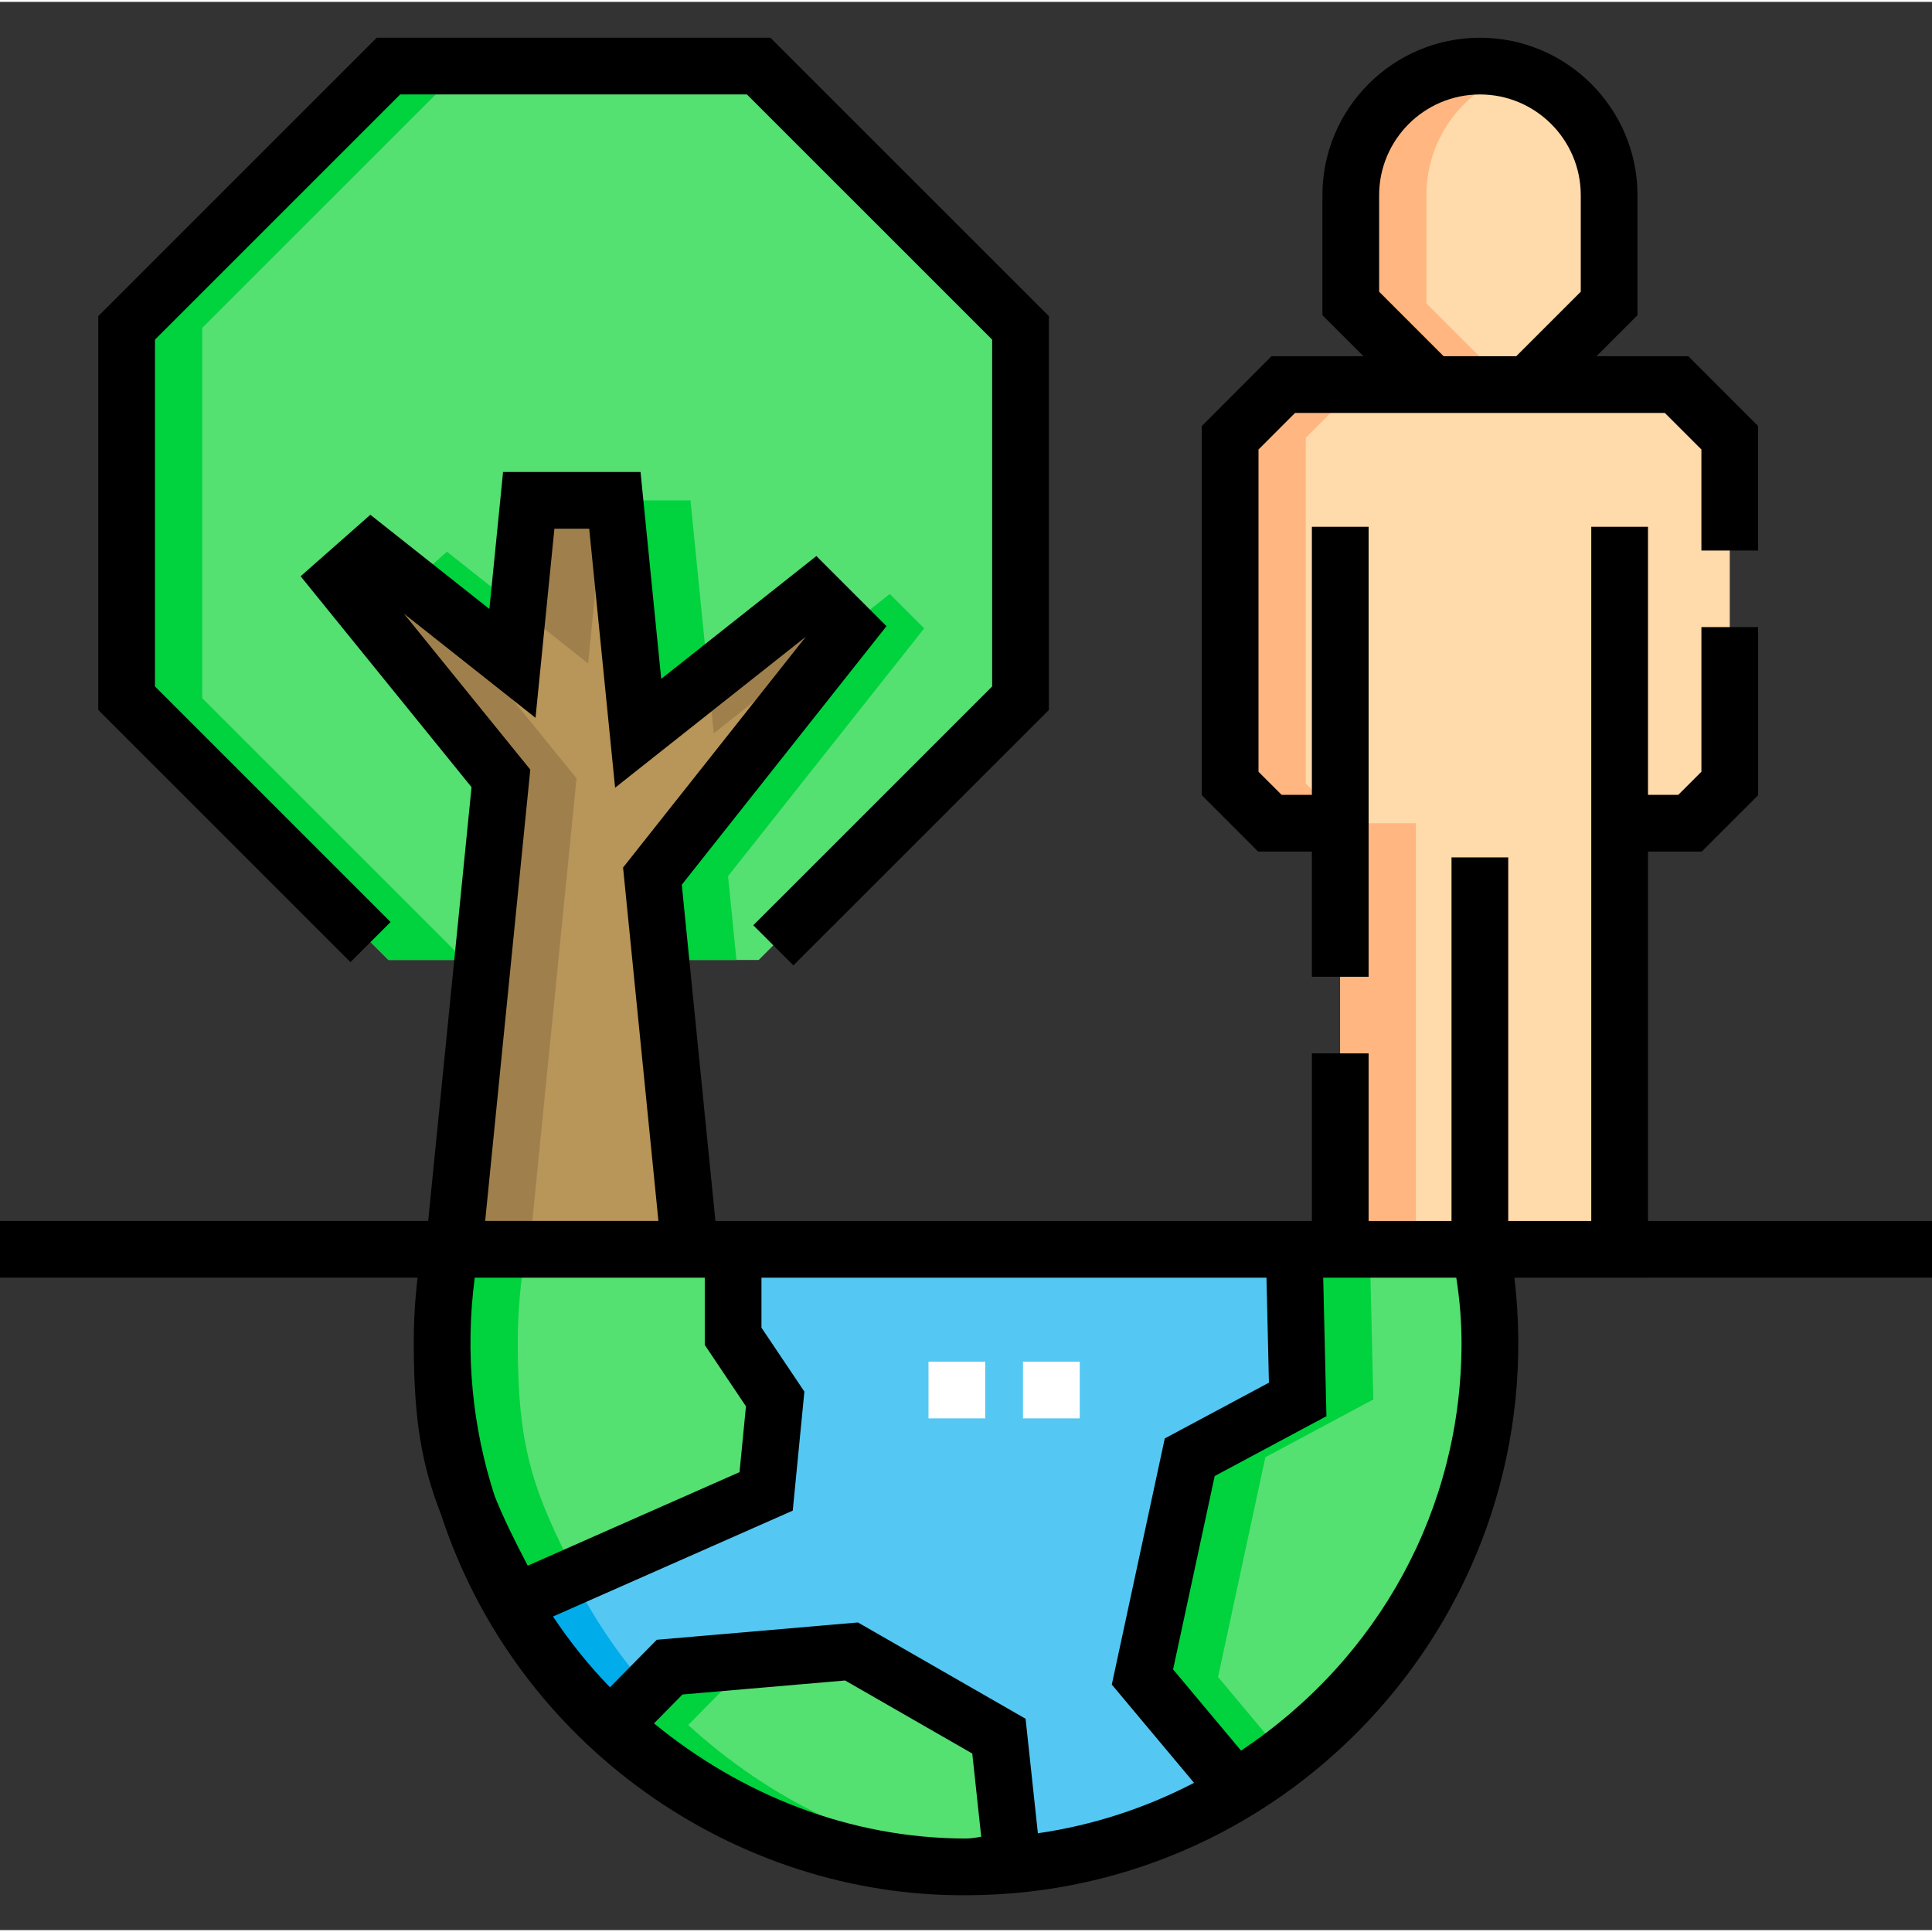<svg xmlns="http://www.w3.org/2000/svg" height="512pt" viewBox="0 -9 512 511" width="512pt"><rect x="0" y="-9" width="512" height="511" fill="#333333" stroke="none"/><path d="m256 485.242c-86.246 0-152.047-78.023-136.633-163.664h273.266c15.41 85.602-50.344 163.664-136.633 163.664zm0 0" fill="#54c8f2"></path><path d="m139.406 321.578h-20.039c-16.074 89.305 56.066 169.762 146.652 163.301-81.535-5.816-141.383-81.25-126.613-163.301zm0 0" fill="#00acea"></path><path d="m426.434 42.25v28.668c-8.395 8.395-13.102 13.105-21.496 21.5h-25.469c-8.395-8.395-13.105-13.105-21.5-21.5v-28.668c0-18.906 15.328-34.234 34.234-34.234 18.895 0 34.23 15.316 34.23 34.234zm0 0" fill="#ffdaaa"></path><path d="m429.223 321.582c0-159.215 0-276.008 0-112.918h18.648c4.117-4.117 6.422-6.422 10.535-10.539v-91.613c-5.504-5.504-8.59-8.59-14.094-14.094h-104.219c-5.504 5.504-8.594 8.59-14.098 14.094v91.617c4.117 4.113 6.422 6.422 10.539 10.535h18.648c0-162.387 0-47.875 0 112.918zm0 0" fill="#ffdaaa"></path><path d="m378.012 70.918v-28.668c0-15.422 10.195-28.457 24.211-32.738-21.918-6.703-44.254 9.66-44.254 32.738v28.672c8.395 8.395 13.105 13.102 21.5 21.496h20.039c-8.395-8.395-13.102-13.102-21.496-21.5zm0 0" fill="#ffb680"></path><path d="m356.574 208.664c-4.113-4.117-6.422-6.422-10.535-10.539v-91.613c5.504-5.504 8.59-8.59 14.094-14.094h-20.039c-5.504 5.504-8.594 8.59-14.098 14.094v91.613c4.117 4.117 6.422 6.422 10.539 10.539h18.648v112.918h20.039v-112.918zm0 0" fill="#ffb680"></path><path d="m182.793 321.582h-62.523l12.477-124.797-42.703-52.699 8.363-7.371 37.395 29.594 4.316-43.211h22.828l6.172 61.727 46.645-36.918 9.121 9.121-51.984 65.66zm0 0" fill="#b89558"></path><path d="m270.445 77.395v98.133l-69.383 69.379h-25.941l-2.223-22.219 51.984-65.66-9.121-9.121-46.645 36.918-6.172-61.727h-22.828l-4.316 43.211-37.395-29.594-8.363 7.371 42.703 52.699-4.812 48.121h-24.988l-69.395-69.379v-98.133l69.395-69.379h98.117zm0 0" fill="#55e072"></path><path d="m189.16 184.824 35.457-28.062-8.855-8.855-28.074 22.223zm0 0" fill="#9f804c"></path><path d="m114.297 149.285-15.891-12.57-8.363 7.371 42.703 52.699-12.477 124.797h20.043l12.473-124.797zm0 0" fill="#9f804c"></path><path d="m155.844 166.309 4.316-43.211h-20.043l-2.848 28.512zm0 0" fill="#9f804c"></path><g fill="#00d33d"><path d="m118.449 136.715-8.367 7.371 4.215 5.199 21.504 17.023 1.469-14.699zm0 0"></path><path d="m53.594 77.395 69.391-69.379h-20.039l-69.395 69.379v98.133l69.395 69.379h20.039l-69.391-69.379zm0 0"></path><path d="m182.984 123.098h-20.039l6.172 61.727 18.57-14.695zm0 0"></path><path d="m244.922 157.027-9.121-9.121-11.184 8.855.266.266-51.984 65.66 2.223 22.219h20.043l-2.227-22.219zm0 0"></path></g><path d="m205.43 361.238-2.395 24.496-66.551 29.391c-14.656-27.555-19.316-38.457-19.316-68.719 0-8.473.762-16.773 2.211-24.828h74.906v23.059zm0 0" fill="#55e072"></path><path d="m394.836 346.406c0 50.594-27.051 93.602-67.496 117.883l-24.582-29.371 12.531-58.238 28.609-15.312-.902-38.648 1.227-1.141h47.961c1.684 8.055 2.652 16.355 2.652 24.828zm0 0" fill="#55e072"></path><path d="m268.258 483.461c-4.039.363-8.129 1.785-12.258 1.785-36.094 0-68.969-15.012-93.656-37.602l15.113-15.336 48.211-4.152 39.059 22.441zm0 0" fill="#55e072"></path><path d="m137.207 346.406c0-8.473.762-16.773 2.211-24.828h-20.039c-1.449 8.055-2.211 16.355-2.211 24.828 0 30.266 4.66 41.164 19.316 68.719l16.262-7.18c-11.691-22.531-15.539-34.047-15.539-61.539zm0 0" fill="#00d33d"></path><path d="m322.797 434.918 12.535-58.238 28.609-15.312-.902-38.648 1.223-1.141h-20.039l-1.227 1.141.902 38.648-28.605 15.312-12.535 58.238 24.582 29.375c4.438-2.664 8.699-5.566 12.793-8.66zm0 0" fill="#00d33d"></path><path d="m182.387 447.645 15.109-15.336 30.785-2.652-2.613-1.5-48.211 4.152-15.113 15.336c24.688 22.59 57.562 37.602 93.656 37.602 2.055 0 4.102-.352 6.137-.75-30.602-3.289-58.277-17.199-79.75-36.852zm0 0" fill="#00d33d"></path><path d="m512 314.066h-75.266v-97.895h14.254l14.934-14.93v-44.559h-15.031v38.332l-6.129 6.129h-8.027v-71.035h-15.031v183.957h-22.008v-96.34h-15.031v96.34h-21.969v-44.414h-15.031v44.414c-22.281 0-139.023 0-158.07 0l-8.914-89.102 54.25-68.52-18.586-18.582-41.117 32.543-5.48-54.824h-36.43l-3.625 36.305-31.543-24.965-18.484 16.297 45.297 55.895-11.492 114.949c-.102 0-.297 0-.383 0v.004h-113.086v15.031h110.664c-.766 6.508-1.066 12.508-1.008 18.695.094 19.051 2.07 30.906 7.188 43.961 20.121 61.578 78.125 101.453 139.254 101.004 86.863-.059 155.559-75.984 145.238-163.656h35.395v-.004h75.27zm-256 163.66c-30.777 0-59.633-11.598-82.68-30.512l7.543-7.656 43.102-3.711 33.699 19.359 2.367 22.039c-1.262.238-2.746.48-4.031.48zm15.793-31.738-44.426-25.52-53.316 4.59-12.406 12.59c-5.578-5.77-10.637-12.043-15.094-18.754l63.535-28.059 3.086-31.547-11.375-16.941v-13.25h133.832l.648 27.828-27.602 14.773-14.035 65.23 21.793 26.039c-12.723 6.625-26.66 11.223-41.383 13.371zm-145.98-116.891h60.957v17.828l10.918 16.266-1.703 17.441-56.125 24.789c-3.664-7.004-6.535-12.832-8.746-18.395-5.867-17.98-7.949-37.754-5.301-57.93zm224.852.004h35.262c.926 5.867 1.395 11.668 1.395 17.305 0 43.676-21.723 83.598-58.438 108.02l-18.004-21.516 11.027-51.246 29.613-15.852zm-243.621-175.973 34.871 27.598 5.008-50.113h9.223l6.863 68.633 50.527-39.992-48.418 61.152 9.371 93.656h-45.914l11.957-119.605zm0 0"></path><path d="m333.418 216.172h14.246v33.188h15.031c0-23.137 0-96.066 0-119.25h-15.031v71.035h-8.02c-2.016-2.012-4.078-4.07-6.129-6.125v-85.398c.609-.609 5.125-5.125 9.688-9.691h97.992c5.758 5.754 6.508 6.504 9.695 9.691v26.773h15.031v-32.988c-6.617-6.633-3.672-3.68-18.5-18.508h-24.34l10.871-10.867v-31.785c0-23.02-18.73-41.746-41.75-41.746s-41.75 18.727-41.75 41.746v31.785l10.871 10.867h-24.352c-13.746 13.762-10.191 10.195-18.484 18.508v97.828c6.191 6.211 3.512 3.523 14.93 14.938zm32.066-148.367v-25.555c0-14.734 11.984-26.719 26.719-26.719 14.73 0 26.719 11.984 26.719 26.719v25.559l-17.098 17.094h-19.246zm0 0"></path><path d="m103.508 234.848-62.438-62.43v-91.91l64.984-64.977h91.891l64.988 64.977v91.91l-63.301 63.289 10.629 10.629 67.703-67.691v-104.363l-73.793-73.781h-104.34l-73.793 73.781v104.363l66.84 66.832zm0 0"></path><path d="m286.141 366.387h-15.031v-15.031h15.031zm-25.051 0h-15.027v-15.031h15.027zm0 0" fill="#fff"></path></svg>